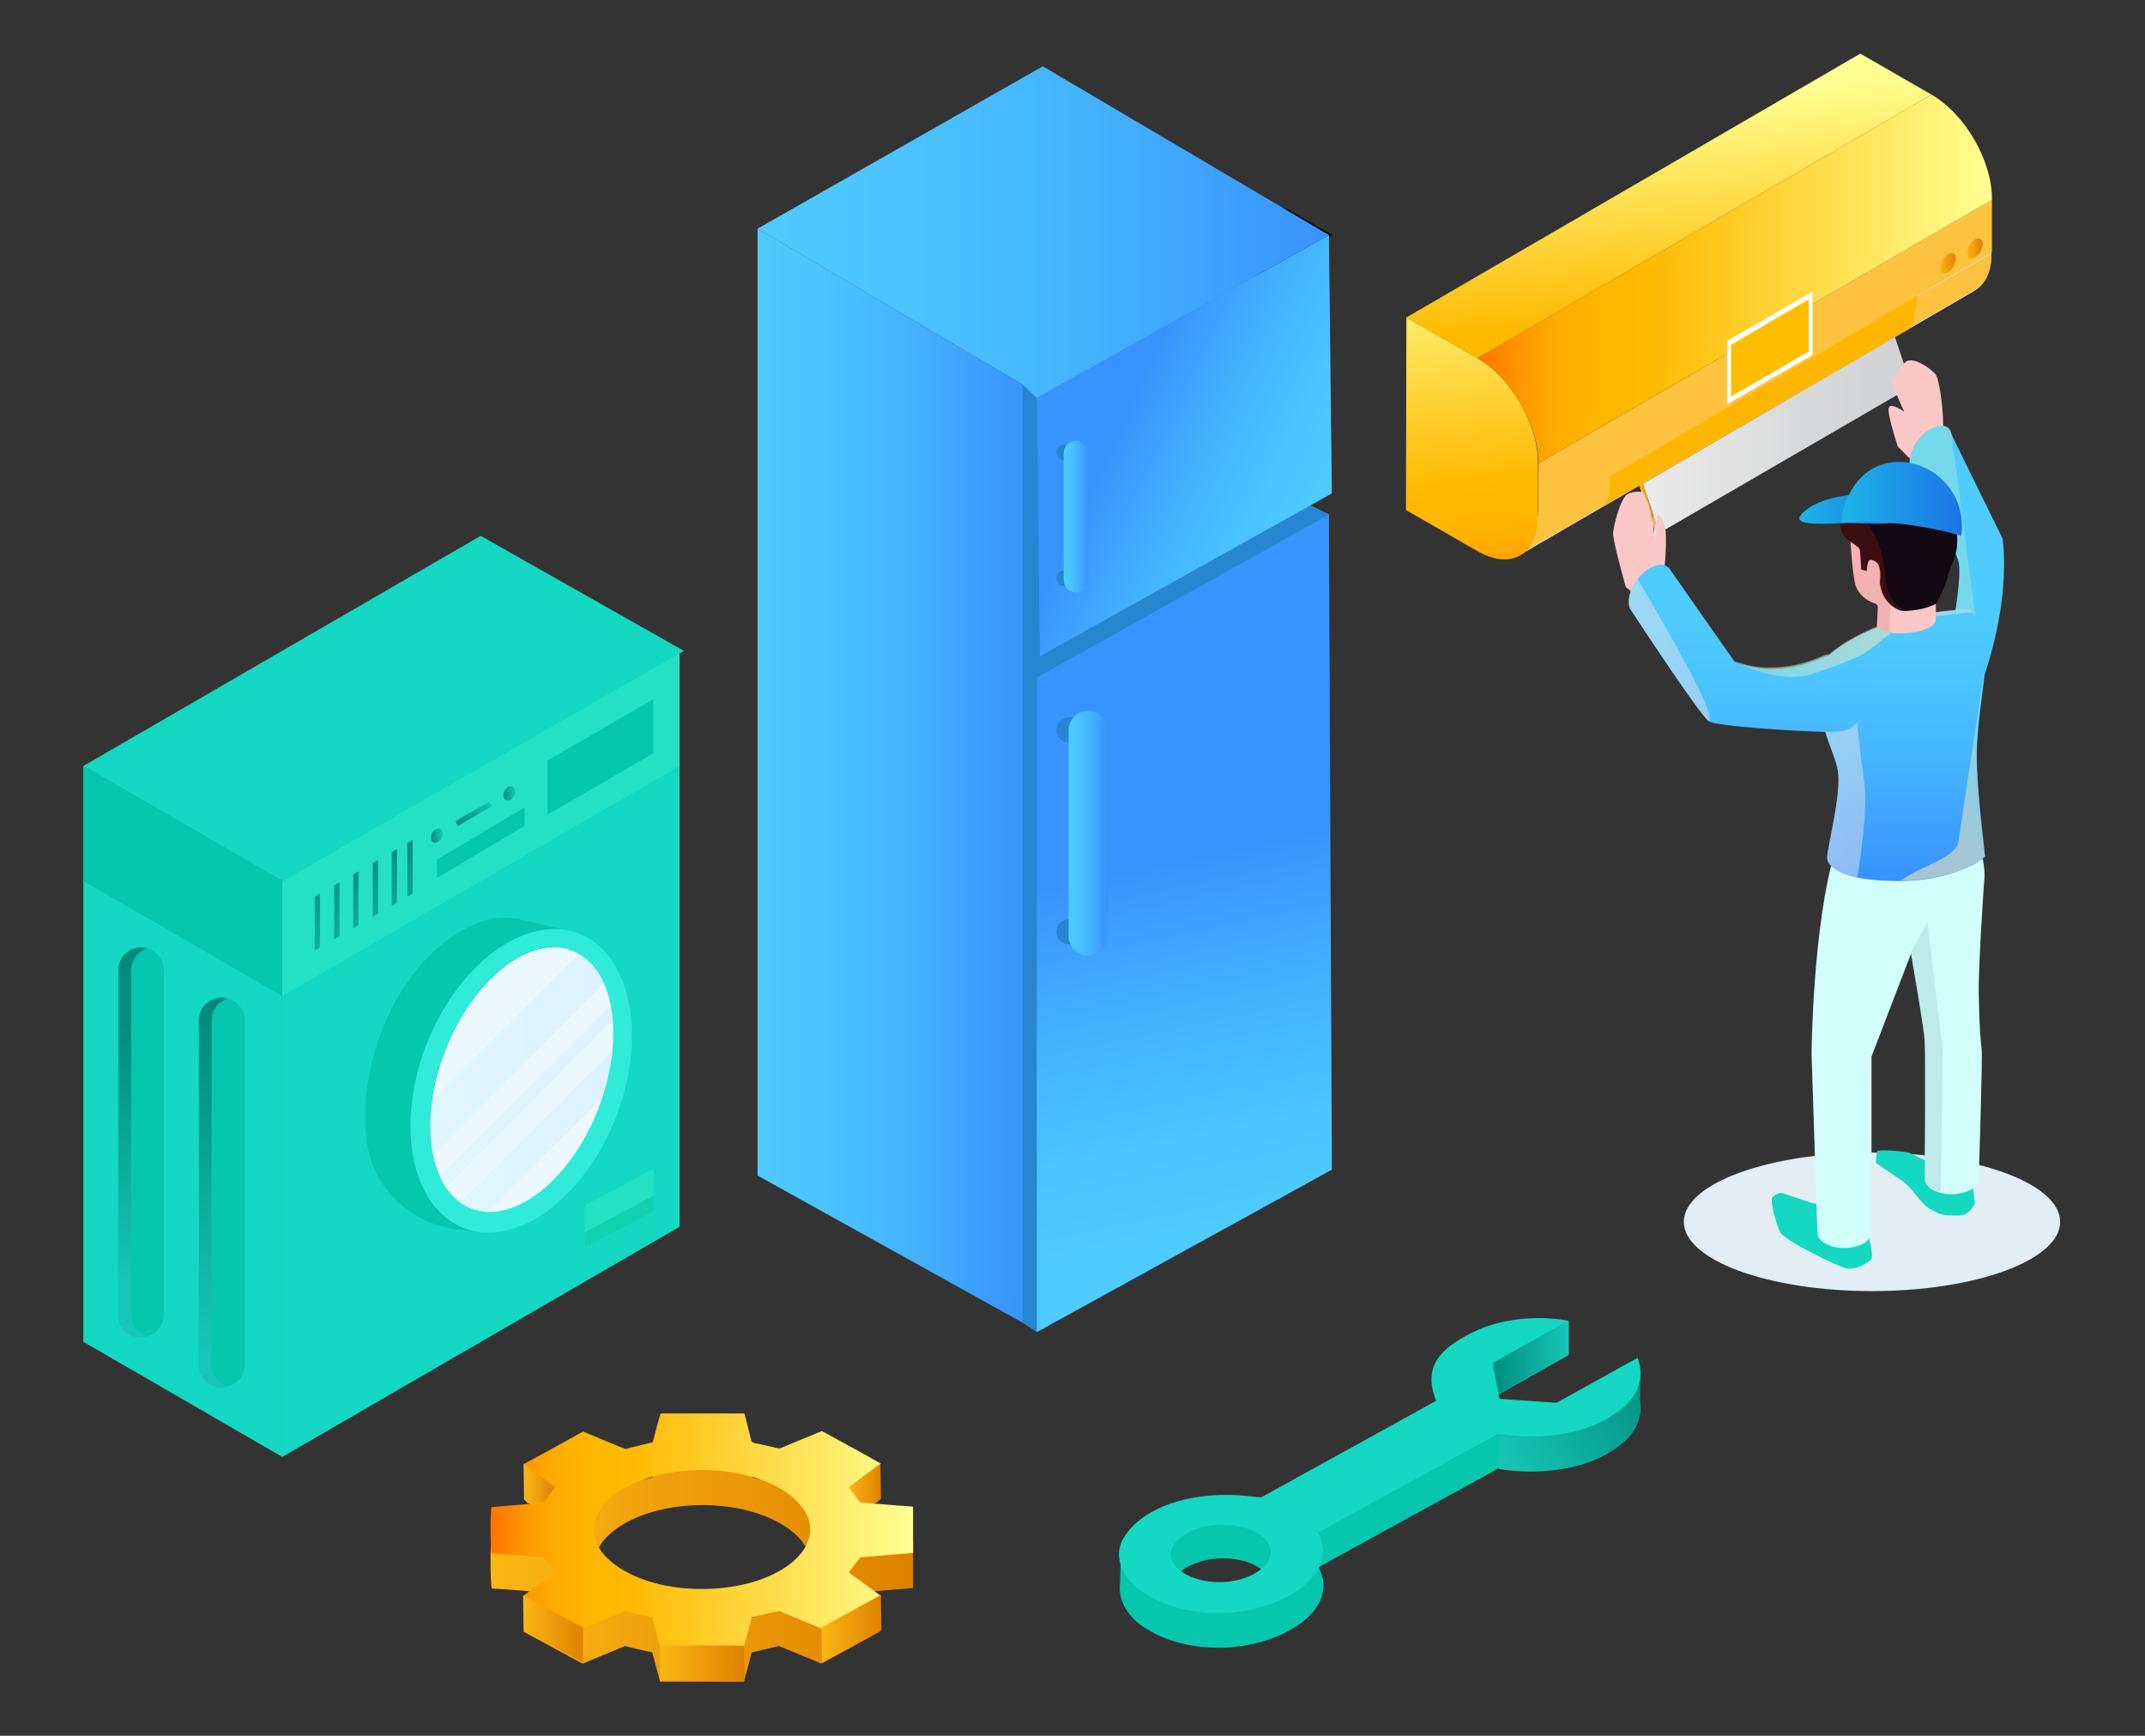 <svg version="1.1" id="Layer_1" xmlns="http://www.w3.org/2000/svg" xmlns:xlink="http://www.w3.org/1999/xlink" x="0" y="0" viewBox="0 0 440 356" xml:space="preserve"><rect x="0" y="0" width="440" height="356" fill="#333333" stroke="none"/><style>.st8{enable-background:new}.st14{fill:#fdc240}.st23{fill:#2786d0}.st32{fill:#fcc7c7}.st38{fill:#14d8c2}.st55{fill:#24e0c5}.st56{fill:#06c6ad}</style><ellipse cx="384" cy="250.6" rx="38.6" ry="14.2" fill="#e2eef4"/><linearGradient id="SVGID_1_" gradientUnits="userSpaceOnUse" x1="100.708" y1="320.864" x2="187.347" y2="320.864"><stop offset="0" stop-color="#fbb714"/><stop offset="1" stop-color="#df8100"/></linearGradient><path d="M133.9 303c.5-1.9 1-3.9 1.6-5.9h17.2c.3 1.1.6 2.2.8 3.2.2.8.4 1.5.6 2.3.1.3.2.5.8.6 1.6.3 3.2.7 5 1.1 2.8-1.2 5.8-2.4 8.7-3.6 4 2.2 8.1 4.4 12.1 6.7-2.1 1.6-4.3 3.2-6.5 4.8.7.9 1.3 1.8 2 2.8.2.3.6.4 1 .4 2 .2 4 .3 6 .5 1.3.1 2.7.2 4.1.3v9.5l-10.8.9c-.8 1-1.6 2-2.4 3.1l6.6 4.8c-4.1 2.3-8.1 4.5-12.2 6.7l-8.7-3.6c-1.8.4-3.6.8-5.6 1.3-.5 1.9-1 3.9-1.6 6h-17.2c-.5-2-1.1-4-1.6-6-1.9-.4-3.7-.8-5.6-1.3l-8.7 3.6c-4.1-2.2-8.1-4.4-12.2-6.6 2-1.7 4.5-3.2 6.6-4.9-.7-1-1.5-2-2.3-3.1-3.5-.3-7.1-.6-10.7-.8-.3-.5-.4-8-.1-9.5l10.8-.9c.8-1 1.5-2 2.3-3.1-2.2-1.6-4.4-3.2-6.5-4.8 4.1-2.2 8.1-4.4 12.2-6.7 2.8 1.2 5.8 2.4 8.7 3.6 1.8-.5 3.6-.9 5.6-1.4zm10.1 30.1c13.3 0 22.6-6.1 22.3-12.5-.3-6.5-10.3-12.2-23.2-11.9-11.8.3-21.5 5.8-21.2 12.5.3 6.5 10.1 11.8 22.1 11.9z" fill="url(#SVGID_1_)"/><linearGradient id="SVGID_2_" gradientUnits="userSpaceOnUse" x1="100.647" y1="313.667" x2="187.286" y2="313.667"><stop offset="0" stop-color="#ff7100"/><stop offset=".041" stop-color="#ff8600"/><stop offset=".098" stop-color="#ff9d00"/><stop offset=".16" stop-color="#ffad00"/><stop offset=".23" stop-color="#ffb600"/><stop offset=".324" stop-color="#ffb900"/><stop offset="1" stop-color="#ffff91"/></linearGradient><path d="M133.9 295.8c.5-1.9 1-3.9 1.6-5.9h17.2c.3 1.1.6 2.2.8 3.2.2.8.4 1.5.6 2.3.1.3.2.5.8.6 1.6.3 3.2.7 5 1.1 2.8-1.2 5.8-2.4 8.7-3.6 4 2.2 8.1 4.4 12.1 6.7-2.1 1.6-4.3 3.2-6.5 4.8.7.9 1.3 1.8 2 2.8.2.3.6.4 1 .4 2 .2 4 .3 6 .5 1.3.1 2.7.2 4.1.3v9.5l-10.8.9c-.8 1-1.6 2-2.4 3.1l6.6 4.8c-4.1 2.3-8.1 4.5-12.2 6.7l-8.7-3.6c-1.8.4-3.6.8-5.6 1.3-.5 1.9-1 3.9-1.6 6h-17.2c-.5-2-1.1-4-1.6-6-1.9-.4-3.7-.8-5.6-1.3l-8.7 3.6c-4.1-2.2-8.1-4.4-12.2-6.6 2-1.7 4.5-3.2 6.6-4.9-.7-1-1.5-2-2.3-3.1-3.5-.3-7.1-.6-10.7-.8-.3-.5-.4-8-.1-9.5l10.8-.9c.8-1 1.5-2 2.3-3.1-2.2-1.6-4.4-3.2-6.5-4.8 4.1-2.2 8.1-4.4 12.2-6.7 2.8 1.2 5.8 2.4 8.7 3.6 1.8-.5 3.6-.9 5.6-1.4zm10 30.1c13.3 0 22.6-6.1 22.3-12.5-.3-6.5-10.3-12.2-23.2-11.9-11.8.3-21.5 5.8-21.2 12.5.3 6.5 10.1 11.9 22.1 11.9z" fill="url(#SVGID_2_)"/><linearGradient id="SVGID_3_" gradientUnits="userSpaceOnUse" x1="168.504" y1="334.064" x2="180.774" y2="334.064"><stop offset="0" stop-color="#fbb714"/><stop offset="1" stop-color="#df8100"/></linearGradient><path fill="url(#SVGID_3_)" d="M168.5 333.8l.1 7.2 12.2-6.7-.1-7.2z"/><linearGradient id="SVGID_4_" gradientUnits="userSpaceOnUse" x1="135.434" y1="341.057" x2="152.673" y2="341.057"><stop offset="0" stop-color="#fbb714"/><stop offset="1" stop-color="#df8100"/></linearGradient><path fill="url(#SVGID_4_)" d="M135.4 337.5l.1 7.2h17.2l-.1-7.2z"/><linearGradient id="SVGID_5_" gradientUnits="userSpaceOnUse" x1="107.339" y1="334.11" x2="119.637" y2="334.11"><stop offset="0" stop-color="#fbb714"/><stop offset="1" stop-color="#df8100"/></linearGradient><path fill="url(#SVGID_5_)" d="M119.6 333.8v7.2l-12.2-6.6-.1-7.2z"/><linearGradient id="SVGID_6_" gradientUnits="userSpaceOnUse" x1="107.412" y1="304.288" x2="113.927" y2="304.288"><stop offset="0" stop-color="#fbb714"/><stop offset="1" stop-color="#df8100"/></linearGradient><path fill="url(#SVGID_6_)" d="M107.4 300.2l.1 7.2.7.9 3.4-.2 2.3-3.1z"/><linearGradient id="SVGID_7_" gradientUnits="userSpaceOnUse" x1="174.169" y1="304.288" x2="180.693" y2="304.288"><stop offset="0" stop-color="#fbb714"/><stop offset="1" stop-color="#df8100"/></linearGradient><path d="M180.6 300.2l.1 7.2-1 .9-2.8-.2c-.3 0-.7-.2-.9-.5l-1.9-2.6 6.5-4.8z" fill="url(#SVGID_7_)"/><g class="st8"><linearGradient id="SVGID_8_" gradientUnits="userSpaceOnUse" x1="336.988" y1="89.243" x2="392.127" y2="89.243"><stop offset="0" stop-color="#ebebeb"/><stop offset=".561" stop-color="#d9dadb"/><stop offset=".996" stop-color="#d0d2d3"/></linearGradient><path fill="url(#SVGID_8_)" d="M337 99.2l51.7-30.1 3.4 10.2-51.7 30z"/><path fill="#606060" d="M336.1 99.2l51.7-30.1h.9L337 99.2z"/><linearGradient id="SVGID_9_" gradientUnits="userSpaceOnUse" x1="336.134" y1="104.26" x2="340.43" y2="104.26"><stop offset="0" stop-color="#fbb714"/><stop offset="1" stop-color="#df8100"/></linearGradient><path fill="url(#SVGID_9_)" d="M337 99.2l3.4 10.1h-.8l-3.5-10.1z"/></g><g class="st8"><g class="st8"><defs><path id="SVGID_10_" class="st8" d="M404.9 59.7l-93.1 54.1c2.2-1.3 3.6-4.1 3.6-8l93.1-54.1c.1 4-1.3 6.7-3.6 8z"/></defs><use xlink:href="#SVGID_10_" overflow="visible" fill="#d6d9de"/><clipPath id="SVGID_11_"><use xlink:href="#SVGID_10_" overflow="visible"/></clipPath><g clip-path="url(#SVGID_11_)"><path d="M315.5 105.8l93.1-54.1v.2L315.5 106v-.2z" fill="#dfe2e8"/><path class="st14" d="M315.5 106l93.1-54.1c0 3.2-1 5.7-2.7 7.1l-93.1 54.1c1.7-1.4 2.7-3.9 2.7-7.1z"/><path d="M312.9 113.1l93-54.1c-.3.3-.6.5-1 .7l-93.1 54.1c.4-.2.8-.4 1.1-.7z" fill="#d6d9de"/><path d="M330.2 95.6l63.2-36.7c0 2.2-.7 7.7-1.8 8.7l-63.2 36.7c1.1-1 1.8-2.6 1.8-4.8v-3.9z" fill="#ffb600"/></g></g><path class="st14" d="M315.6 95l93-54v10.7l-93.1 54.7z"/><linearGradient id="SVGID_12_" gradientUnits="userSpaceOnUse" x1="346.808" y1="86.133" x2="340.13" y2="20.304"><stop offset="0" stop-color="#ff7100"/><stop offset=".041" stop-color="#ff8600"/><stop offset=".098" stop-color="#ff9d00"/><stop offset=".16" stop-color="#ffad00"/><stop offset=".23" stop-color="#ffb600"/><stop offset=".324" stop-color="#ffb900"/><stop offset="1" stop-color="#ffff91"/></linearGradient><path fill="url(#SVGID_12_)" d="M288.5 65.1L381.6 11l14.6 8.4-93.1 54.1z"/><g class="st8"><defs><path id="SVGID_13_" class="st8" d="M303.1 73.5l93.1-54.1c6.9 4 12.5 13.6 12.4 21.6l-93 54c0-7.9-5.6-17.5-12.5-21.5z"/></defs><linearGradient id="SVGID_14_" gradientUnits="userSpaceOnUse" x1="303.116" y1="57.23" x2="408.615" y2="57.23"><stop offset="0" stop-color="#ff7100"/><stop offset=".041" stop-color="#ff8600"/><stop offset=".098" stop-color="#ff9d00"/><stop offset=".16" stop-color="#ffad00"/><stop offset=".23" stop-color="#ffb600"/><stop offset=".324" stop-color="#ffb900"/><stop offset="1" stop-color="#ffff91"/></linearGradient><use xlink:href="#SVGID_13_" overflow="visible" fill="url(#SVGID_14_)"/><clipPath id="SVGID_15_"><use xlink:href="#SVGID_13_" overflow="visible"/></clipPath></g><linearGradient id="SVGID_16_" gradientUnits="userSpaceOnUse" x1="304.592" y1="123.974" x2="296.77" y2="49.661"><stop offset="0" stop-color="#ff7100"/><stop offset=".041" stop-color="#ff8600"/><stop offset=".098" stop-color="#ff9d00"/><stop offset=".16" stop-color="#ffad00"/><stop offset=".23" stop-color="#ffb600"/><stop offset=".324" stop-color="#ffb900"/><stop offset="1" stop-color="#ffff91"/></linearGradient><path d="M303.1 73.5c6.9 4 12.5 13.6 12.4 21.6v10.8c0 7.9-5.6 11.1-12.5 7.1l-14.6-8.4.1-39.5 14.6 8.4z" fill="url(#SVGID_16_)"/></g><linearGradient id="SVGID_17_" gradientUnits="userSpaceOnUse" x1="403.449" y1="50.998" x2="406.726" y2="50.998"><stop offset="0" stop-color="#fbb714"/><stop offset="1" stop-color="#df8100"/></linearGradient><path d="M405.1 49.1c.9-.5 1.6-.1 1.6.9s-.7 2.3-1.6 2.8c-.9.5-1.6.1-1.6-.9-.1-1 .7-2.3 1.6-2.8z" fill="url(#SVGID_17_)"/><linearGradient id="SVGID_18_" gradientUnits="userSpaceOnUse" x1="397.935" y1="53.981" x2="401.212" y2="53.981"><stop offset="0" stop-color="#fbb714"/><stop offset="1" stop-color="#df8100"/></linearGradient><path d="M399.6 52.1c.9-.5 1.6-.1 1.6.9s-.7 2.3-1.6 2.8c-.9.5-1.6.1-1.6-.9-.1-1 .7-2.3 1.6-2.8z" fill="url(#SVGID_18_)"/><path fill="#fff" d="M354.3 69.9l17.5-10.1v13l-17.5 10.1z"/><path fill="#ffbf00" d="M371 72.1l-15.9 9.2V70.7l15.9-9.3z"/><g><path class="st23" d="M258.3 56.1l-4.4-1.4-44.1 24.2v55.7l2.9 1"/><path class="st23" d="M272.6 105.5l-6.9-3.4-55.9 32.5v136.7l2.9 1.9"/><path fill="none" stroke="#000" stroke-width=".72" stroke-miterlimit="10" d="M257.8 56.4l-5-3 5.8-3.6-3.1-1.9 7.8-5 9.3 5.3z"/><linearGradient id="SVGID_19_" gradientUnits="userSpaceOnUse" x1="155.406" y1="47.615" x2="272.554" y2="47.615"><stop offset="0" stop-color="#4ecbff"/><stop offset=".244" stop-color="#4bc4ff"/><stop offset=".592" stop-color="#44b2fe"/><stop offset="1" stop-color="#3793fd"/></linearGradient><path fill="url(#SVGID_19_)" d="M209.8 78.9l-54.4-32 58.5-33.3 58.7 34.6-59.9 33.4z"/><linearGradient id="SVGID_20_" gradientUnits="userSpaceOnUse" x1="155.406" y1="159.089" x2="209.816" y2="159.089"><stop offset="0" stop-color="#4ecbff"/><stop offset=".244" stop-color="#4bc4ff"/><stop offset=".592" stop-color="#44b2fe"/><stop offset="1" stop-color="#3793fd"/></linearGradient><path fill="url(#SVGID_20_)" d="M155.4 46.9v194.2l54.4 30.2V78.9z"/><linearGradient id="SVGID_21_" gradientUnits="userSpaceOnUse" x1="270.065" y1="104.099" x2="230.263" y2="85.469"><stop offset="0" stop-color="#4ecbff"/><stop offset=".244" stop-color="#4bc4ff"/><stop offset=".592" stop-color="#44b2fe"/><stop offset="1" stop-color="#3793fd"/></linearGradient><path fill="url(#SVGID_21_)" d="M273.2 101.2l-59.9 33.4-.6-53 59.9-33.4z"/><linearGradient id="SVGID_22_" gradientUnits="userSpaceOnUse" x1="255.488" y1="249.798" x2="239.822" y2="176.122"><stop offset="0" stop-color="#4ecbff"/><stop offset=".244" stop-color="#4bc4ff"/><stop offset=".592" stop-color="#44b2fe"/><stop offset="1" stop-color="#3793fd"/></linearGradient><path fill="url(#SVGID_22_)" d="M273.2 239.9l-60.5 33.3V138.9l59.9-33.4z"/><circle class="st23" cx="219.3" cy="191.1" r="2.6"/><circle class="st23" cx="219.3" cy="149.7" r="2.6"/><linearGradient id="SVGID_23_" gradientUnits="userSpaceOnUse" x1="219.201" y1="170.875" x2="227.246" y2="170.875"><stop offset="0" stop-color="#4ecbff"/><stop offset=".244" stop-color="#4bc4ff"/><stop offset=".592" stop-color="#44b2fe"/><stop offset="1" stop-color="#3793fd"/></linearGradient><path d="M219.2 192v-42.2c0-2.2 1.8-4 4-4s4 1.8 4 4V192c0 2.2-1.8 4-4 4s-4-1.8-4-4z" fill="url(#SVGID_23_)"/><circle class="st23" cx="218.3" cy="118.6" r="1.6"/><circle class="st23" cx="218.3" cy="92.8" r="1.6"/><linearGradient id="SVGID_24_" gradientUnits="userSpaceOnUse" x1="218.246" y1="105.906" x2="223.224" y2="105.906"><stop offset="0" stop-color="#4ecbff"/><stop offset=".244" stop-color="#4bc4ff"/><stop offset=".592" stop-color="#44b2fe"/><stop offset="1" stop-color="#3793fd"/></linearGradient><path d="M218.2 119V92.9c0-1.4 1.1-2.5 2.5-2.5s2.5 1.1 2.5 2.5V119c0 1.4-1.1 2.5-2.5 2.5-1.3 0-2.5-1.2-2.5-2.5z" fill="url(#SVGID_24_)"/><path class="st23" d="M212.7 138.9l-2.9-1.8 59-33.4 3.8 1.8z"/></g><g><path class="st32" d="M398.5 88.7c-.4 3.1 0 6.7 0 6.7l-3 2.3c-.1 0-6.2-6.1-6.2-6.1s-2-6-1.9-7.7c.1-1.7 3.1.5 3.2.5 0 0-2.5-5.1-2.1-6.2.3-.9.8-2.8 2.2-3.8.1-.1.3-.2.4-.3 1.7-.9 5 1.6 5.9 2.6.9 1.1 1.9 8.9 1.5 12z"/><linearGradient id="SVGID_25_" gradientUnits="userSpaceOnUse" x1="401.452" y1="127.191" x2="401.452" y2="179.709"><stop offset="0" stop-color="#4ecbff"/><stop offset=".244" stop-color="#4bc4ff"/><stop offset=".592" stop-color="#44b2fe"/><stop offset="1" stop-color="#3793fd"/></linearGradient><path d="M406.9 139l-3.2-7.9-2.9-4.1s1.5-8.3 1-11.5c-.5-3.2-9.4-18.7-9.4-18.7-.5-.4-.7-1.1-.7-2 0-1.3.6-2.8 1.5-4.2.8-1.1 1.7-2 2.8-2.6 1.6-.9 3-.9 3.8 0 .2.2.3.5.4.9l10.6 21.6c1.6 13.9-3.9 28.2-3.9 28.5z" fill="url(#SVGID_25_)"/><linearGradient id="SVGID_26_" gradientUnits="userSpaceOnUse" x1="398.221" y1="122.811" x2="398.221" y2="168.132"><stop offset="0" stop-color="#93e3dd"/><stop offset="1" stop-color="#fae8b8"/></linearGradient><path d="M402.7 114.5c-1.9-7.7-7.5-17.3-7.2-26.1-.8.6-1.6 1.4-2.2 2.2-.9 1.3-1.5 2.8-1.5 4.2 0 .9.3 1.5.7 2 0 0 8.8 15.4 9.4 18.7.5 3.2-1 11.5-1 11.5l2.9 4.1.8 1.9c.4-6.5 0-12.7-1.9-18.5z" opacity=".58" fill="url(#SVGID_26_)"/><linearGradient id="SVGID_27_" gradientUnits="userSpaceOnUse" x1="401.162" y1="127.191" x2="401.162" y2="179.709"><stop offset="0" stop-color="#93e3dd"/><stop offset="1" stop-color="#fae8b8"/></linearGradient><path d="M400.3 88.9c-.1-.3-.2-.6-.4-.9-.7-.9-2.2-1-3.8 0-.2.1-.4.3-.6.4-.3 8.8 5.3 18.4 7.2 26.1 1.9 5.8 2.2 12 1.7 18.4l2.4 6" opacity=".58" fill="url(#SVGID_27_)"/><path class="st32" d="M341.6 114.6l-.6 6.4-2.4 1.4-1.6.9-3.5-2.9s-2.6-9.2-2.6-10.9c0-1.7 1.6-7.5 3-8.2 1.4-.7 3.1-.4 3.1-.4s1.6 2.6 2 6.7c0 .4.1.7.1 1.1v.8s.7-2.3.8-3.5c.1-1.2 1.5.7 1.7 2.4.3 1.7 0 6.2 0 6.2z"/><linearGradient id="SVGID_28_" gradientUnits="userSpaceOnUse" x1="338.503" y1="106.926" x2="338.567" y2="106.926"><stop offset=".005" stop-color="#e9e8ee"/><stop offset=".989" stop-color="#e3e2ea"/></linearGradient><path d="M338.6 107.1v.8l-.1-1.9c0 .3.1.7.1 1.1z" opacity=".5" fill="url(#SVGID_28_)"/><linearGradient id="SVGID_29_" gradientUnits="userSpaceOnUse" x1="338.567" y1="107.528" x2="339.809" y2="107.528"><stop offset=".005" stop-color="#e9e8ee"/><stop offset=".989" stop-color="#e3e2ea"/></linearGradient><path d="M339.6 110.7l-1-2.8s.7-2.3.8-3.5c-.1 0 .8 3.8.2 6.3z" opacity=".5" fill="url(#SVGID_29_)"/><path class="st38" d="M383.8 258.3c-.6.6-2.5 1.9-4.4 1.9-.3 0-.5 0-.8-.1-2-.6-12.7-5.7-13.5-7.5-.8-1.7-2-6.3-1.6-6.9.4-.6 1.5-1.2 2.3-.9.8.2 7.3 2.8 10 2.7.5 0 1 .1 1.6.4 2.6 1.1 5.6 4.5 5.6 4.5s1.5 5.2.8 5.9z"/><path class="st38" d="M379.5 260.2c-.3 0-.5 0-.8-.1-2-.6-12.7-5.7-13.5-7.5-.8-1.7-2-6.3-1.6-6.9.4-.6 1.5-1.2 2.3-.9.8.2 7.3 2.8 10 2.7.5 0 1 .1 1.6.4-1.1 2-2 3.8-2 3.8l-.4.1 1.8 4.2c.1-.1.5 2.3 2.6 4.2zm25.6-13.7c0 .2 0 .4-.1.5-.3.6-1.2 2.2-3.2 2.3-1.3 0-2.3 0-3.4-.2-1-.3-2.1-.8-3.3-1.7-1.2-.9-3-3.9-4.9-5.2-1.9-1.3-5.4-3.7-5.4-3.7s.1-1.9.2-2.3c.2-.4 5.3 0 6.4.3.9.3 5 2.4 6.2 3.1l.4.2 6.5 2.3.6 4.4z"/><path class="st38" d="M398.5 249c-1-.3-2.1-.8-3.3-1.7-1.2-.9-3-3.9-4.9-5.2-1.9-1.3-5.4-3.7-5.4-3.7s.1-1.9.2-2.3c.2-.4 5.3 0 6.4.3.9.3 5 2.4 6.2 3.1l-2.1 3.1s.1 3.3 2.9 6.4z"/><path d="M407 180.8s-1.2 17-1.1 23.2c.1 6.2.4 9.9.6 11.3.2 1.4-.6 26.4-.6 26.4 0 .8-.5 1.6-1.6 2.3-1.7.9-4.1 1.2-6.1.7-.6-.2-1.2-.4-1.8-.7-1.1-.6-1.6-1.5-1.6-2.3 0 0 .2-24.4 0-28.3-.2-2.8-1.9-12.4-2.8-17.8l-8.1 21.1v36c0 .8-.5 1.6-1.6 2.3-1.6.9-3.8 1.2-5.8.8-.8-.2-1.5-.4-2.1-.8-1.1-.6-1.6-1.4-1.6-2.3l-1.2-36.5s.2-26.5 4.9-41.9l5.8-.8 22.7-3.3c0-.1 2.6 6.8 2 10.6z" fill="#d2fffc"/><path d="M398.5 215.2l-.4 29.3c-.6-.2-1.2-.4-1.8-.7-1.1-.6-1.6-1.5-1.6-2.3 0 0 .2-24.4 0-28.3-.2-2.8-1.9-12.4-2.8-17.8l3.5-6.3 3.1 26.1z" opacity=".1" fill="#103248"/><linearGradient id="SVGID_30_" gradientUnits="userSpaceOnUse" x1="389.956" y1="127.191" x2="389.956" y2="179.709"><stop offset="0" stop-color="#4ecbff"/><stop offset=".244" stop-color="#4bc4ff"/><stop offset=".592" stop-color="#44b2fe"/><stop offset="1" stop-color="#3793fd"/></linearGradient><path d="M407.2 175.7s-.2.2-.5.4l-1.5 1c-2.6 1.4-7.6 3.5-15.2 3.6-2.4 0-4.5-.1-6.2-.3-1-.1-1.9-.2-2.7-.4-2.9-.6-4.6-1.5-5.5-2.4-.5-.5-.7-1.1-.8-1.5-.1-1.9 3-13.1 2.2-18-.3-1.9-1.6-4.8-2.6-8-.3-.9-.6-1.9-.8-2.9-.8-3.1-1.1-6.4-.2-9.4.4-1.2 1-2.4 1.8-3.4 0 0 3.2-3.1 9.9-5.7l2.4-.9c.1 0 .2-.1.3-.1 2-.7 4.3-1.3 6.7-1.7.9-.2 1.7-.3 2.7-.4 2.2-.3 4.5-.5 7-.6 0 .1.2.3.5.7.9 1.6 2.9 5.8 2.5 11.4-.2 2.7-.6 5.2-.9 7.8-.5 4.2-1 8.4-.7 13.2.2 4.7.8 10.2 1.2 13.7.2 2.3.4 3.9.4 3.9z" fill="url(#SVGID_30_)"/><linearGradient id="SVGID_31_" gradientUnits="userSpaceOnUse" x1="398.522" y1="138.8" x2="398.522" y2="179.897"><stop offset="0" stop-color="#93e3dd"/><stop offset="1" stop-color="#fae8b8"/></linearGradient><path d="M401.7 172.7c-.8 3.4-7.3 4.7-11.8 7.9h.1c7.6-.1 12.6-2.1 15.2-3.6.7-.4 1.2-.7 1.5-1 .3-.3.5-.4.5-.4s-.2-1.5-.5-3.9c-.4-3.6-1-9-1.2-13.7-.2-4.9.2-9 .7-13.2.3-2.5.6-5.1.9-7.8" opacity=".58" fill="url(#SVGID_31_)"/><linearGradient id="SVGID_32_" gradientUnits="userSpaceOnUse" x1="373.488" y1="163.357" x2="382.635" y2="163.357"><stop offset=".005" stop-color="#e9e8ee"/><stop offset=".989" stop-color="#e3e2ea"/></linearGradient><path d="M381 179.9c-4.6-.9-6.2-2.6-6.2-3.9-.1-1.9 3-13.1 2.2-18-.3-1.9-1.6-4.8-2.6-8-.3-.9-.6-1.9-.8-2.9l7.2-.4s.8 8.5 1.7 14.2c.6 4.6-.8 14.9-1.5 19z" opacity=".5" fill="url(#SVGID_32_)"/><linearGradient id="SVGID_33_" gradientUnits="userSpaceOnUse" x1="358.253" y1="127.191" x2="358.253" y2="179.709"><stop offset="0" stop-color="#4ecbff"/><stop offset=".244" stop-color="#4bc4ff"/><stop offset=".592" stop-color="#44b2fe"/><stop offset="1" stop-color="#3793fd"/></linearGradient><path d="M382.4 142.9c-.5 6.6-3.3 7.2-7.2 7.2h-.9c-5.3-.1-22.3-1.1-23.8-2.2-1.6-1-14.2-20.1-15.9-22.7-.1-.1-.1-.2-.2-.3-.2-.4-.3-.9-.3-1.5 0-1.5.7-3.2 1.8-4.6.7-.9 1.6-1.8 2.6-2.3 1.9-1.1 3.5-.8 4.2.5l13.1 18.7c.5.2 3.3 1.4 6.9 1.5 3.9.1 7.8-.8 11.3-2.4.4-.2.8-.3 1.3-.3.6 0 1.2.1 1.8.4.5.3 1.1.6 1.8 1 1.7 1.2 3.8 3.5 3.5 7z" fill="url(#SVGID_33_)"/><linearGradient id="SVGID_34_" gradientUnits="userSpaceOnUse" x1="334.053" y1="133.308" x2="350.765" y2="133.308"><stop offset=".005" stop-color="#e9e8ee"/><stop offset=".989" stop-color="#e3e2ea"/></linearGradient><path d="M350.5 147.9c-1.6-1-14.2-20.1-15.9-22.7-.1-.1-.1-.2-.2-.3-.2-.4-.3-.9-.3-1.5 0-1.5.7-3.2 1.8-4.6 0-.1 17.3 28.8 14.6 29.1z" opacity=".5" fill="url(#SVGID_34_)"/><linearGradient id="SVGID_35_" gradientUnits="userSpaceOnUse" x1="355.745" y1="133.348" x2="389.954" y2="133.348"><stop offset="0" stop-color="#93e3dd"/><stop offset="1" stop-color="#fae8b8"/></linearGradient><path d="M390 128.2c-8 6-6.5 5.6-11.3 7.5-1.4.6-3.1 1.2-5.4 2-.4.1-.8.3-1.2.4-7.1 2.5-15.5-2.1-16.3-2.6.4.2 3.2 1.4 6.8 1.4 3.9.1 7.8-.8 11.3-2.4.4-.2.8-.3 1.3-.3 0 0 4-3.8 12.3-6.6l2.5.6z" opacity=".58" fill="url(#SVGID_35_)"/><linearGradient id="SVGID_36_" gradientUnits="userSpaceOnUse" x1="394.443" y1="125.738" x2="404.588" y2="125.738"><stop offset=".005" stop-color="#e9e8ee"/><stop offset=".989" stop-color="#e3e2ea"/></linearGradient><path d="M404.6 125.6h-.5c-2.1.2-5.3.6-7 .8-.8.1-1.3.2-1.3.2l-1.3-.7c.9-.2 1.7-.3 2.7-.4 2.2-.3 4.5-.5 7-.6 0 .1.1.3.4.7z" opacity=".5" fill="url(#SVGID_36_)"/><path class="st32" d="M397.1 123.9v3c0 .4-.2 1.2-1.2 1.7-2.1 1.1-4.7 1.4-6.9 1.3-.5 0-.9-.1-1.3-.2-1.5-.3-2.6-1.1-2.7-1.1 0-.2.1-1.5.2-4.1 0-.3-.2-.6-.5-.7-.9-.3-2.8-1-3.9-3.3-.8-1.6-1.2-10-1.3-10.1 0-.1.1-.1.5 0 .4.2 1 .6 1.8 1.1.1.1.3.2.4.3 5 3.6 14.9 11.8 14.9 12.1z"/><path d="M387.7 123.9v5.8c-1.5-.3-2.6-1.1-2.7-1.1 0-.2.1-1.5.2-4.1 0-.3-.2-.6-.5-.7-.9-.3-2.8-1-3.9-3.3-.8-1.6-1.2-10-1.3-10.1 0-.1.1-.1.5 0 .7.7 1.4 1.2 1.8 1.1h.1c.1-.1.2.1.3.3.5 1.7 1.6 1.3 2.6 2.2 1.2 1.2 2.9 9.9 2.9 9.9z" fill="#cd3839" opacity=".15"/><path d="M401.2 113.4c-.3 1.3-1.6 4.1-1.8 5.4-.2 1.1-2.2 5-2.2 5-1.9 1.1-5 1.5-6.6 1.5-.4 0-.7-.1-.8-.1-.1 0-.3-.1-.5-.2-1.7-.8-2.9-2.3-3.4-4.1l-.1-.4c-.2-.6-.2-1.3-.1-1.9v-1.1c-.1-2.2-1.1-2.5-1.9-2.7-.8-.2-.9 2.3-.9 2.3l-1.1-.3-.2-3.5c0-.4-.1-.7-.4-1-.8-1-3.8-1.6-3.8-5.3 0-1.7 1.8-7.5 10.7-7.6 1.2 0 2.5.1 3.9.3 9.8 1.3 10 10.5 9.2 13.7z" fill="#110812"/><path d="M390.5 125.3c-.4 0-.7-.1-.8-.1-.1 0-.3-.1-.5-.2-1.7-.8-2.9-2.3-3.4-4.1l-.1-.4c-.2-.6-.2-1.3-.1-1.9v-1.1c-.1-2.2-1.1-2.5-1.9-2.7-.8-.2-.9 2.3-.9 2.3l-1.1-.3-.2-3.5c0-.4-.1-.7-.4-1-.8-1-3.8-1.6-3.8-5.3 0-1.7 1.8-7.5 10.7-7.6-2.8 1.5-7.8 4.6-5.4 7.5 3.3 4 3.9 8.1 4.2 12 .5 3.9 2 5 3.7 6.4z" fill="#bb221e" opacity=".25"/><linearGradient id="SVGID_37_" gradientUnits="userSpaceOnUse" x1="372.776" y1="106.433" x2="394.066" y2="106.433" gradientTransform="rotate(-2.362 333.99 194.304) scale(1)"><stop offset="0" stop-color="#1cb5e6"/><stop offset="1" stop-color="#1c74e6"/></linearGradient><path d="M390.4 105.1c.1 3.4-6.6 2-12.7 2.2-6.1.3-10.3.2-7.9-2.1 2.9-2.9 8.4-3.8 14.5-4.1 6.2-.2 6 .6 6.1 4z" fill="url(#SVGID_37_)"/><linearGradient id="SVGID_38_" gradientUnits="userSpaceOnUse" x1="377.768" y1="102.301" x2="402.395" y2="102.301"><stop offset="0" stop-color="#1cb5e6"/><stop offset="1" stop-color="#1c74e6"/></linearGradient><path d="M377.8 107.3s.1-2.4.5-3.5c2-6 6.6-9.9 13.1-8.9 7.1 1.1 12 7.8 10.9 15-7.8-2.3-16-3.2-24.1-2.7l-.4.1z" fill="url(#SVGID_38_)"/></g><g><path class="st38" d="M57.9 298.8l81.5-47.2V133.5l-81.5 47.2z"/><path class="st55" d="M57.9 204.3l81.5-47.2v-23.6l-81.5 47.2v23.6"/><path class="st56" d="M134 154.5l-21.7 12.6V156l21.7-12.6z"/><defs><path id="XMLID_52_" d="M85.1 183l-21.7 12.6v-11L85.1 172z"/></defs><clipPath id="XMLID_2_"><use xlink:href="#XMLID_52_" overflow="visible"/></clipPath><g clip-path="url(#XMLID_2_)"><linearGradient id="SVGID_39_" gradientUnits="userSpaceOnUse" x1="65.417" y1="177.945" x2="64.863" y2="204.745"><stop offset="0" stop-color="#018c7f"/><stop offset="1" stop-color="#16c7b7"/></linearGradient><path fill="none" stroke="url(#SVGID_39_)" stroke-width="1.08" stroke-miterlimit="10" d="M65.1 178v26.7"/><linearGradient id="SVGID_40_" gradientUnits="userSpaceOnUse" x1="69.364" y1="176.635" x2="68.811" y2="203.435"><stop offset="0" stop-color="#018c7f"/><stop offset="1" stop-color="#16c7b7"/></linearGradient><path fill="none" stroke="url(#SVGID_40_)" stroke-width="1.08" stroke-miterlimit="10" d="M69.1 176.6v26.8"/><linearGradient id="SVGID_41_" gradientUnits="userSpaceOnUse" x1="73.312" y1="175.325" x2="72.758" y2="202.125"><stop offset="0" stop-color="#018c7f"/><stop offset="1" stop-color="#16c7b7"/></linearGradient><path fill="none" stroke="url(#SVGID_41_)" stroke-width="1.08" stroke-miterlimit="10" d="M73 175.3v26.8"/><linearGradient id="SVGID_42_" gradientUnits="userSpaceOnUse" x1="77.259" y1="174.016" x2="76.706" y2="200.815"><stop offset="0" stop-color="#018c7f"/><stop offset="1" stop-color="#16c7b7"/></linearGradient><path fill="none" stroke="url(#SVGID_42_)" stroke-width="1.08" stroke-miterlimit="10" d="M77 174v26.8"/><linearGradient id="SVGID_43_" gradientUnits="userSpaceOnUse" x1="81.207" y1="172.706" x2="80.654" y2="199.505"><stop offset="0" stop-color="#018c7f"/><stop offset="1" stop-color="#16c7b7"/></linearGradient><path fill="none" stroke="url(#SVGID_43_)" stroke-width="1.08" stroke-miterlimit="10" d="M80.9 172.7v26.8"/><linearGradient id="SVGID_44_" gradientUnits="userSpaceOnUse" x1="84.381" y1="171.984" x2="83.827" y2="198.784"><stop offset="0" stop-color="#018c7f"/><stop offset="1" stop-color="#16c7b7"/></linearGradient><path fill="none" stroke="url(#SVGID_44_)" stroke-width="1.08" stroke-miterlimit="10" d="M84.1 172v26.8"/></g><linearGradient id="SVGID_45_" gradientUnits="userSpaceOnUse" x1="88.357" y1="171.407" x2="90.761" y2="171.407"><stop offset="0" stop-color="#018c7f"/><stop offset="1" stop-color="#16c7b7"/></linearGradient><path d="M90.8 171c0 .8-.5 1.6-1.2 1.8-.7.2-1.2-.2-1.2-1s.5-1.6 1.2-1.8c.6-.3 1.2.2 1.2 1z" fill="url(#SVGID_45_)"/><linearGradient id="SVGID_46_" gradientUnits="userSpaceOnUse" x1="103.267" y1="162.736" x2="105.67" y2="162.736"><stop offset="0" stop-color="#018c7f"/><stop offset="1" stop-color="#16c7b7"/></linearGradient><path d="M105.7 162.3c0 .8-.5 1.6-1.2 1.8-.7.2-1.2-.2-1.2-1s.5-1.6 1.2-1.8c.6-.2 1.2.2 1.2 1z" fill="url(#SVGID_46_)"/><path class="st56" d="M107.6 169.4l-18 10.7v-3.8l18-10.7z"/><linearGradient id="SVGID_47_" gradientUnits="userSpaceOnUse" x1="93.447" y1="166.894" x2="100.92" y2="166.894"><stop offset="0" stop-color="#018c7f"/><stop offset="1" stop-color="#16c7b7"/></linearGradient><path fill="none" stroke="url(#SVGID_47_)" stroke-width="1.08" stroke-miterlimit="10" d="M93.7 168.9l6.9-4"/><path class="st55" d="M134.1 248.4l-14.1 7.5v-8.7l14.1-7.5z"/><path fill="#11d1b1" d="M120 255.9l14.1-7.5v-3.2l-14.1 7.5z"/><path class="st38" d="M57.9 180.7l-40.8-23.6v118.1l40.8 23.6z"/><path class="st38" d="M17.1 157.1l81.5-47.2 41.7 23.6-82.4 47.2z"/><path class="st56" d="M17.1 180.7l40.8 23.6v-23.6l-40.8-23.6zM43.2 284c-1.5-.8-2.4-2.4-2.4-4.1v-70.6c0-3.6 3.8-5.9 7-4.1 1.5.8 2.4 2.4 2.4 4.1v70.6c0 3.5-3.9 5.8-7 4.1z"/><linearGradient id="SVGID_48_" gradientUnits="userSpaceOnUse" x1="44.528" y1="209.953" x2="43.116" y2="278.344"><stop offset="0" stop-color="#018c7f"/><stop offset="1" stop-color="#16c7b7"/></linearGradient><path d="M43.4 279.9v-70.6c0-2.2 1.5-3.9 3.4-4.5-2.9-.9-6 1.3-6 4.5v70.6c0 1.7.9 3.3 2.4 4.1 1.2.7 2.5.7 3.6.4-.3-.1-.6-.2-.9-.4-1.5-.8-2.5-2.4-2.5-4.1z" fill="url(#SVGID_48_)"/><path class="st56" d="M26.6 273.7c-1.5-.8-2.4-2.4-2.4-4.1V199c0-3.6 3.8-5.9 7-4.1 1.5.8 2.4 2.4 2.4 4.1v70.6c0 3.5-3.8 5.8-7 4.1z"/><linearGradient id="SVGID_49_" gradientUnits="userSpaceOnUse" x1="27.322" y1="210.52" x2="27.121" y2="263.982"><stop offset="0" stop-color="#018c7f"/><stop offset="1" stop-color="#16c7b7"/></linearGradient><path d="M26.9 269.6V199c0-2.2 1.5-3.9 3.4-4.5-2.9-.9-6 1.3-6 4.5v70.6c0 1.7.9 3.3 2.4 4.1 1.2.7 2.5.7 3.6.4-.3-.1-.6-.2-.9-.4-1.6-.8-2.5-2.4-2.5-4.1z" fill="url(#SVGID_49_)"/><g><path class="st55" d="M118 191.2c1.6 3.5 2.5 7.8 2.5 12.6 0 17-10.6 34.9-23.8 40-3.3 1.3-6.3 1.6-9.2 1.2 4 6.8 11 9.7 19.2 6.4 12.5-5 22.8-22.3 22.9-38.8.1-11.2-4.6-19.1-11.6-21.4z"/><path class="st56" d="M88.3 240c-6.1-16.3 3.7-30.8 14.4-42.3 3.8-4.1 8.2-5 12.3-4l.8-3-9.4-2.2c-2.7-.5-5.5-.3-8.1.7h-.1c-13.4 5.2-23.3 22.7-23.3 40.2 0 1.6.1 3.1.3 4.5 1.2 10.2 9.9 17.9 20.2 18.4l4.4.5.7-2.6c-5.6-.6-10.1-4.7-12.2-10.2z"/><path d="M107.1 191.9c-12.5 5-22.8 22.3-22.9 38.8-.1 16.4 10 25.7 22.5 20.8 12.5-5 22.8-22.3 22.9-38.8.1-16.5-9.9-25.8-22.5-20.8zm-.9 55.3c-10.4 4.6-18.4-3.2-18-17.5.5-14.3 9.2-29.6 19.6-34.2 10.4-4.6 18.4 3.2 18 17.5-.4 14.3-9.2 29.6-19.6 34.2z" fill="#30ebd8"/><ellipse transform="rotate(-68.512 107.036 221.388)" cx="107" cy="221.4" rx="28.4" ry="16.8" fill="#ebf9ff"/><g opacity=".23"><linearGradient id="SVGID_50_" gradientUnits="userSpaceOnUse" x1="88.227" y1="216.22" x2="123.905" y2="216.22"><stop offset="0" stop-color="#4ecbff"/><stop offset=".244" stop-color="#4bc4ff"/><stop offset=".592" stop-color="#44b2fe"/><stop offset="1" stop-color="#3793fd"/></linearGradient><path d="M123.9 201.7c-1.2-2.7-3-4.8-5.1-6.1l-30.2 30.2c-.2 1.3-.3 2.6-.3 3.9-.1 2.6.1 4.9.6 7.1l35-35.1z" opacity=".33" fill="url(#SVGID_50_)"/><linearGradient id="SVGID_51_" gradientUnits="userSpaceOnUse" x1="90.253" y1="224.891" x2="125.733" y2="224.891"><stop offset="0" stop-color="#4ecbff"/><stop offset=".244" stop-color="#4bc4ff"/><stop offset=".592" stop-color="#44b2fe"/><stop offset="1" stop-color="#3793fd"/></linearGradient><path d="M125.7 209.3c-.1-1.1-.2-2.1-.4-3.1l-35.1 35.1c.4.8.8 1.5 1.3 2.2l34.2-34.2z" opacity=".33" fill="url(#SVGID_51_)"/><linearGradient id="SVGID_52_" gradientUnits="userSpaceOnUse" x1="94.416" y1="231.906" x2="125.69" y2="231.906"><stop offset="0" stop-color="#4ecbff"/><stop offset=".244" stop-color="#4bc4ff"/><stop offset=".592" stop-color="#44b2fe"/><stop offset="1" stop-color="#3793fd"/></linearGradient><path d="M100.2 248.5l23.4-23.4c1.1-3.2 1.8-6.5 2.1-9.8l-14.6 14.6-16.7 16.7c1.7 1.2 3.7 1.9 5.8 1.9z" opacity=".33" fill="url(#SVGID_52_)"/></g></g></g><g><path class="st56" d="M335.9 285.5l-16.6 9.2c-3.9-.3-7.8-.5-11.7-.8-.5-2.3-1.1-4.7-1.6-7.1l15.8-8.9s-10.7-2.4-20.4 2.7c-2.6 1.4-3.7 3.5-5.2 6.1-1.6 2.7-2.6 4.9-1.5 7.7l-35.9 19.8c-1.6-.1-4.5-2.9-7-3-10-.1-21.9 6.2-21.9 6.2s-.1 7.1-.2 8.2c-.1 3.1 2 6.1 4.6 7.9 8.9 6.2 23.6 5.8 32.4-.5 3.4-2.4 6-6.4 4.2-10.6-.2-.4-.3-.8-.4-1l36.8-20.2c1.5.1 3.8.5 6.2.5 6.8.1 12.8-1.4 17-4.1 8.7-5.2 5.4-12.1 5.4-12.1zm-86 44.4c-5.5 0-9.8-1.2-9.6-4.4.2-3.2 5.1-5.9 10.6-5.9s10.1 2.7 9.9 5.9c-.3 3.2-5.4 4.4-10.9 4.4z"/><linearGradient id="SVGID_53_" gradientUnits="userSpaceOnUse" x1="340.743" y1="281.068" x2="307.637" y2="302.184"><stop offset="0" stop-color="#018c7f"/><stop offset="1" stop-color="#16c7b7"/></linearGradient><path d="M336.4 290.1c.2-1.1.2-2 0-2.8l.1-6.3-11 8.1-16 2 1.5 3c-1.1-.1-2.3-.2-3.4-.2 0-.1 0-.2-.1-.3v7.7c1.5.2 3.7.5 5.9.5 6.8.1 12.8-1.4 17-4.1 4.1-2.5 5.6-5.2 6-7.6z" fill="url(#SVGID_53_)"/><path class="st38" d="M335.9 278.5l-16.6 9.2c-3.9-.3-7.8-.5-11.7-.8-.5-2.3-1.1-4.7-1.6-7.1l15.8-8.9s-10.7-2.4-20.4 2.7c-2.6 1.4-5.1 2.9-6.7 5.4-1.6 2.7-1.2 5.6-.1 8.3l-35.9 19.8c-1.6-.1-4.2-.5-6.7-.5-10-.1-18.2 3.3-21.5 8.8-2.5 4.1.2 8.6 3.7 11 8.9 6.2 23.6 5.8 32.4-.5 3.4-2.4 6-6.4 4.2-10.6-.2-.4-.3-.8-.4-1l36.8-20.2c1.5.1 3.8.5 6.2.5 6.8.1 12.8-1.4 17-4.1 8.8-5.1 5.5-12 5.5-12zm-85.8 46c-5.5 0-10.1-2.7-9.9-5.9.2-3.2 5.1-5.9 10.6-5.9s10.1 2.7 9.9 5.9c-.2 3.1-5.1 5.9-10.6 5.9z"/><linearGradient id="SVGID_54_" gradientUnits="userSpaceOnUse" x1="306.338" y1="278.367" x2="321.816" y2="278.367"><stop offset="0" stop-color="#018c7f"/><stop offset="1" stop-color="#16c7b7"/></linearGradient><path fill="url(#SVGID_54_)" d="M321.8 270.8v7l-14.4 8.1-1.1-6.4z"/></g></svg>